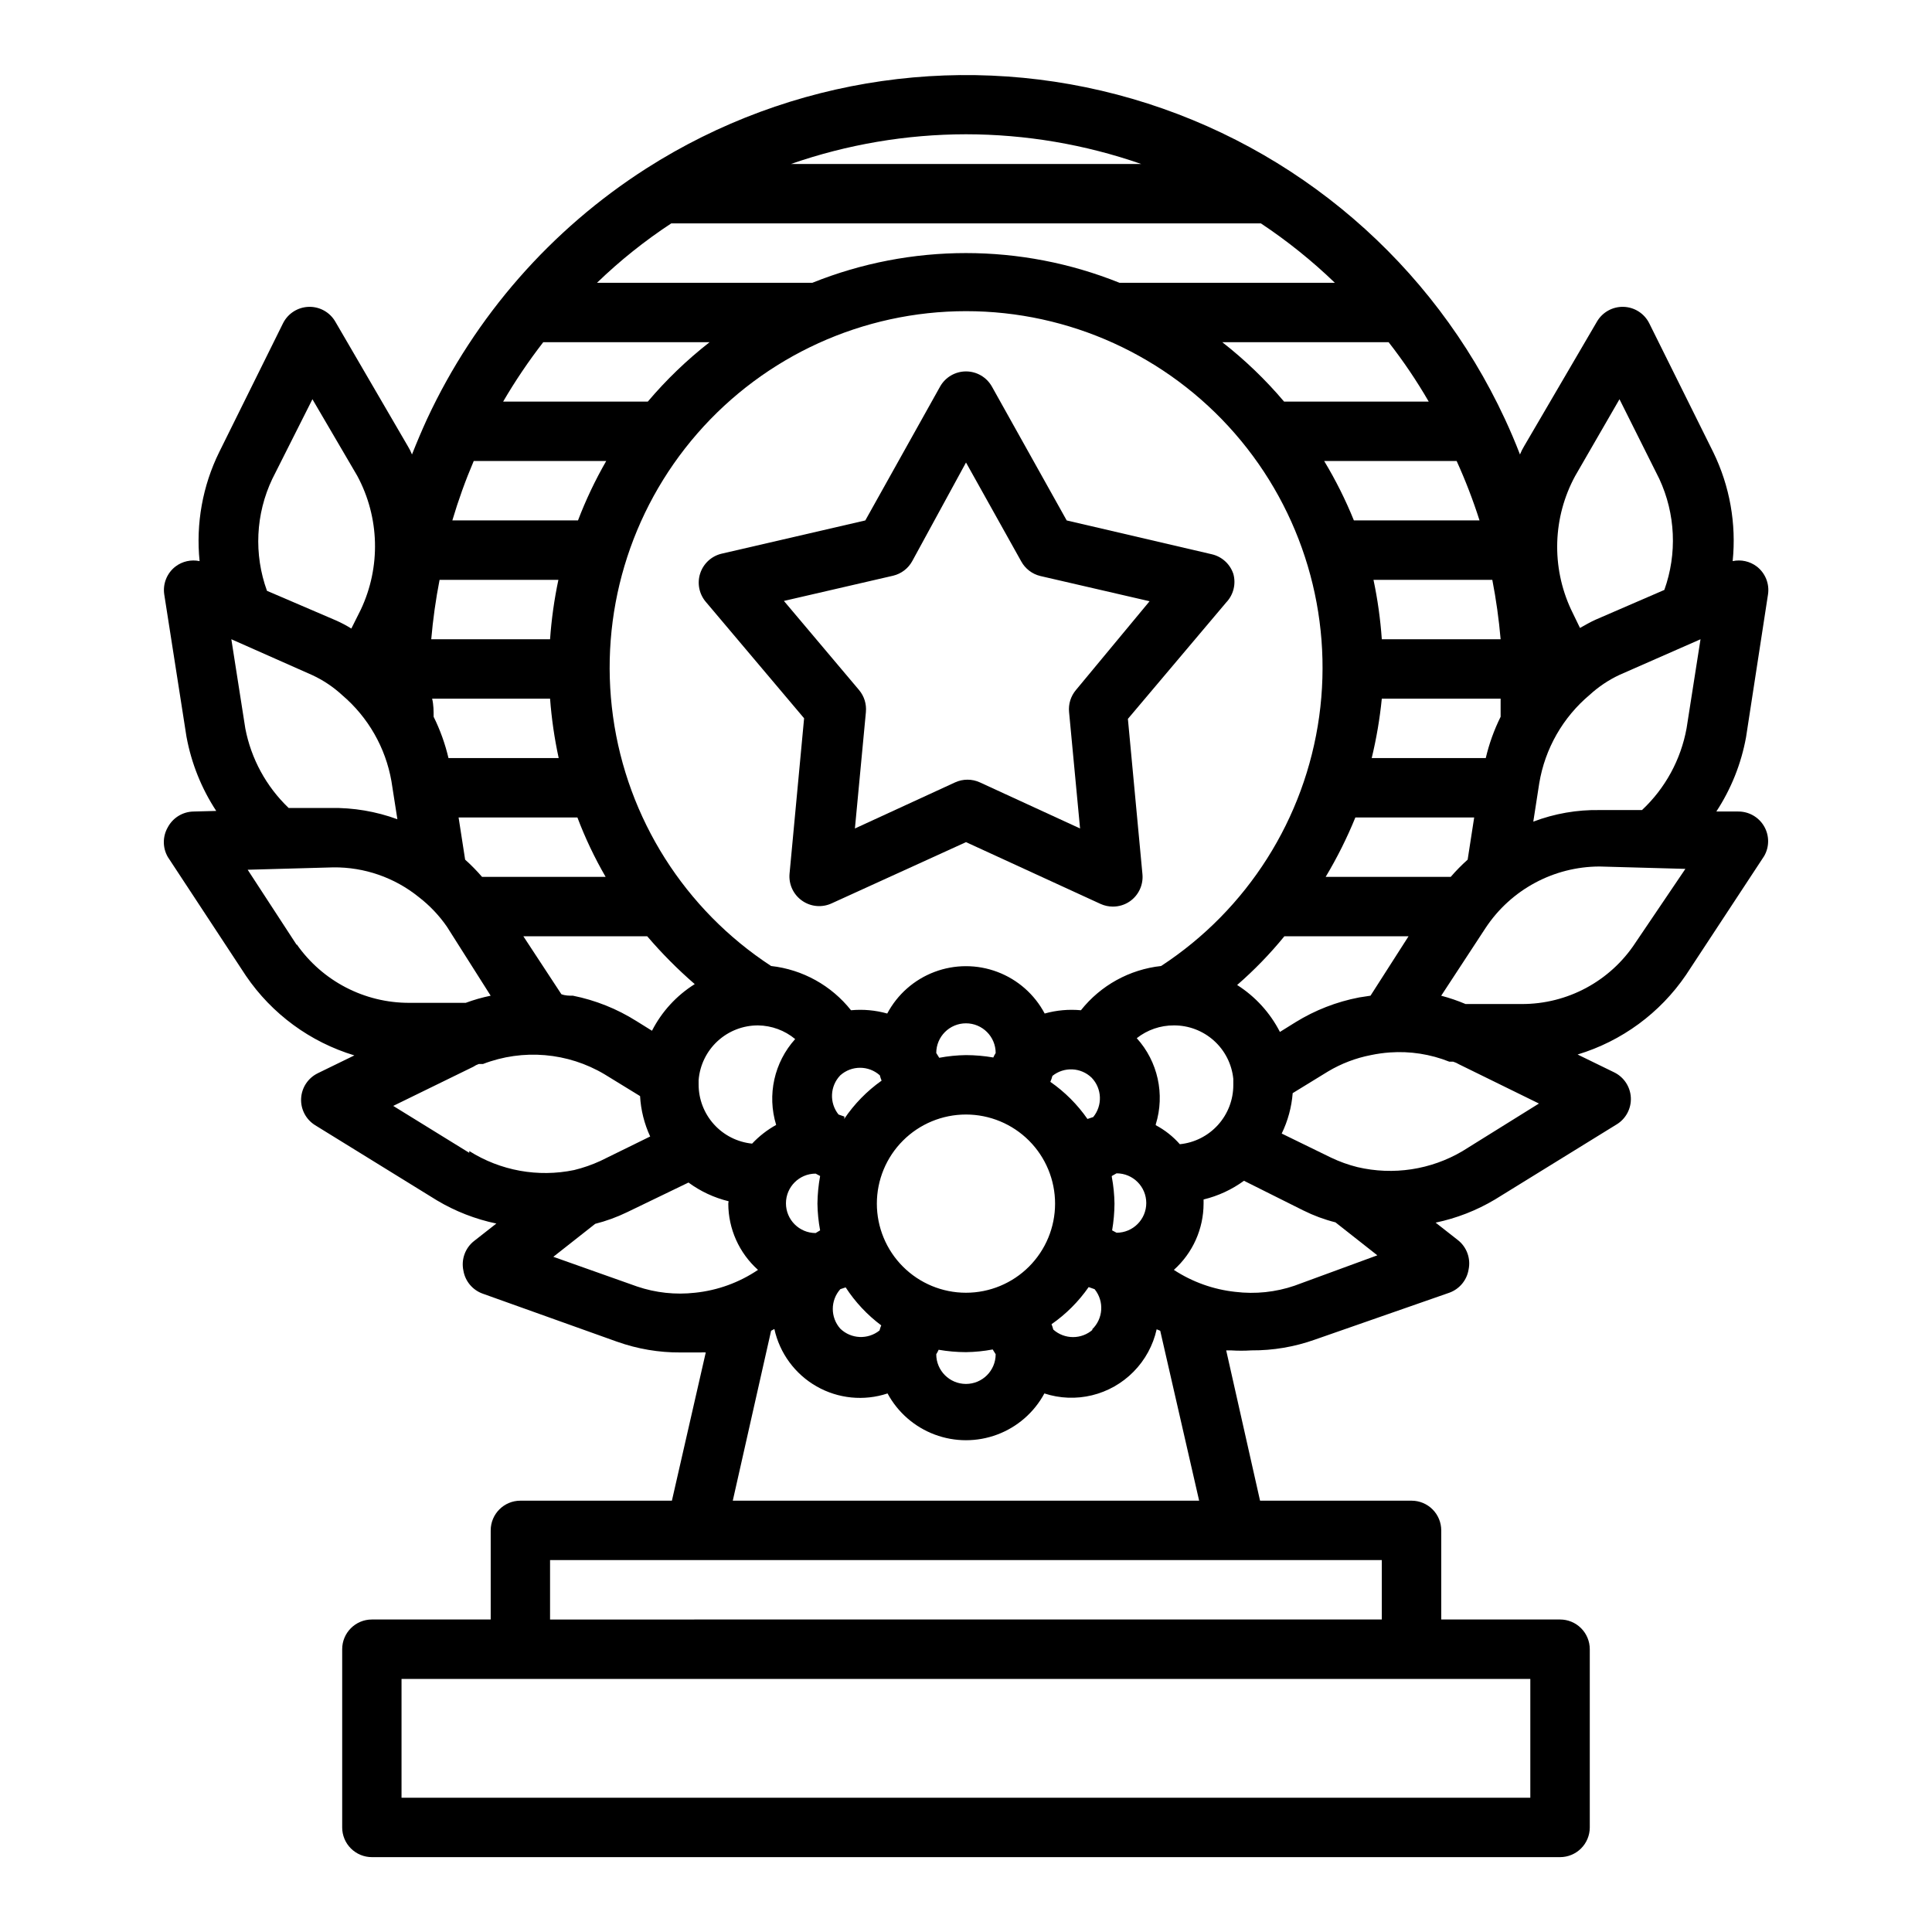 <?xml version="1.0" encoding="UTF-8"?>
<!-- Uploaded to: SVG Repo, www.svgrepo.com, Generator: SVG Repo Mixer Tools -->
<svg fill="#000000" width="800px" height="800px" version="1.1" viewBox="144 144 512 512" xmlns="http://www.w3.org/2000/svg">
 <g>
  <path d="m470.85 296.09c-0.859-2.598-3.004-4.566-5.668-5.195l-38.496-8.973-19.836-35.504c-1.398-2.465-4.016-3.988-6.848-3.988-2.836 0-5.453 1.523-6.852 3.988l-19.836 35.504-38.102 8.816c-2.66 0.637-4.801 2.609-5.652 5.211-0.852 2.602-0.289 5.457 1.48 7.543l26.055 30.859-3.856 41.172v-0.004c-0.262 2.809 1 5.543 3.309 7.164 2.305 1.633 5.309 1.902 7.871 0.707l35.582-16.215 35.66 16.375c1.012 0.461 2.113 0.703 3.227 0.707 1.633 0.012 3.227-0.48 4.566-1.418 2.305-1.621 3.566-4.356 3.305-7.16l-3.856-41.172 26.055-30.859c1.918-2.008 2.637-4.879 1.891-7.559zm-41.723 30.781c-1.363 1.621-2.016 3.719-1.812 5.824l2.914 30.859-26.527-12.203c-2.098-0.969-4.516-0.969-6.613 0l-26.527 12.203 2.914-30.859h-0.004c0.203-2.106-0.449-4.203-1.809-5.824l-19.918-23.617 28.969-6.691c2.148-0.52 3.977-1.922 5.039-3.856l14.25-26.137 14.641 26.215c1.062 1.938 2.891 3.336 5.039 3.859l28.969 6.691z"/>
  <path d="m604.67 359.06h-5.824c3.914-5.965 6.59-12.656 7.871-19.68l5.824-37.863c0.422-2.828-0.727-5.66-2.992-7.398-1.82-1.375-4.144-1.891-6.375-1.418 1.008-9.895-0.766-19.871-5.117-28.812l-17.004-34.242c-1.309-2.598-3.941-4.262-6.848-4.332-2.879-0.066-5.566 1.441-7.008 3.938l-19.285 32.984c-0.43 0.703-0.797 1.438-1.102 2.203-1.258-3.254-2.598-6.402-4.016-9.445-19.133-41.176-55.105-72.086-98.691-84.801-43.59-12.715-90.543-5.992-128.81 18.438-25.27 16.164-45.422 39.18-58.098 66.363-1.418 3.098-2.754 6.246-4.016 9.445-0.301-0.766-0.672-1.5-1.102-2.203l-19.207-32.984c-1.438-2.496-4.125-4.004-7.004-3.938-2.91 0.07-5.543 1.734-6.852 4.332l-16.922 34.164c-4.406 8.953-6.207 18.965-5.199 28.891-2.227-0.473-4.555 0.043-6.375 1.418-2.266 1.738-3.41 4.57-2.992 7.398l5.902 37.785h0.004c1.293 6.992 3.969 13.656 7.871 19.602l-5.984 0.156c-2.871 0.039-5.496 1.637-6.848 4.172-1.406 2.438-1.406 5.438 0 7.875l20.703 31.488c6.883 10.113 17.023 17.559 28.734 21.094l-9.684 4.723v0.004c-2.582 1.25-4.277 3.809-4.426 6.676-0.148 2.867 1.277 5.586 3.719 7.098l32.273 19.918c4.871 2.906 10.191 4.981 15.746 6.141l-5.824 4.566h-0.004c-2.402 1.844-3.535 4.906-2.91 7.871 0.461 2.824 2.422 5.176 5.117 6.141l35.66 12.754v-0.004c5.379 1.914 11.055 2.875 16.766 2.836h5.356c0.445-0.039 0.891-0.039 1.336 0l-8.973 39.281h-40.148c-4.348 0-7.871 3.523-7.871 7.871v23.617h-31.488c-4.348 0-7.871 3.523-7.871 7.871v47.234c0 2.086 0.828 4.09 2.305 5.566 1.477 1.473 3.477 2.305 5.566 2.305h314.88c2.09 0 4.09-0.832 5.566-2.305 1.477-1.477 2.309-3.481 2.309-5.566v-47.234c0-2.086-0.832-4.09-2.309-5.566-1.477-1.477-3.477-2.305-5.566-2.305h-31.488v-23.617c0-2.086-0.828-4.09-2.305-5.566-1.477-1.477-3.477-2.305-5.566-2.305h-40.148l-8.973-39.832h1.262c1.809 0.117 3.621 0.117 5.43 0 5.711 0.039 11.387-0.922 16.77-2.836l35.66-12.438c2.691-0.965 4.652-3.316 5.113-6.141 0.629-2.965-0.504-6.027-2.91-7.871l-5.824-4.566c5.551-1.156 10.871-3.234 15.742-6.141l32.273-19.918v0.004c2.441-1.512 3.867-4.231 3.719-7.098-0.145-2.867-1.844-5.426-4.426-6.68l-9.684-4.723c11.711-3.539 21.852-10.984 28.734-21.098l20.703-31.488c1.406-2.434 1.406-5.434 0-7.871-1.41-2.445-4.023-3.945-6.848-3.938zm-43.219-88.953 11.73-20.309 10.547 21.098c4.301 9.254 4.781 19.832 1.34 29.441l-18.184 7.871c-1.418 0.629-2.754 1.418-4.172 2.203l-2.363-4.879c-5.269-11.316-4.863-24.461 1.102-35.426zm-200.11 199.95-1.18 0.707v0.004c-4.348 0-7.875-3.527-7.875-7.875 0-4.348 3.527-7.871 7.875-7.871l1.18 0.629c-0.445 2.418-0.68 4.867-0.711 7.324 0.035 2.375 0.273 4.746 0.711 7.082zm-11.652-27.945c-2.367 1.312-4.519 2.988-6.375 4.961-3.898-0.395-7.508-2.223-10.129-5.133-2.621-2.914-4.062-6.695-4.043-10.613v-1.102c0.32-3.953 2.117-7.641 5.035-10.328 2.918-2.684 6.746-4.168 10.711-4.156 3.598 0.047 7.07 1.324 9.84 3.621-5.562 6.168-7.477 14.809-5.039 22.75zm-0.473 54.082c1.406 6.43 5.477 11.961 11.195 15.219 5.719 3.258 12.551 3.934 18.797 1.863 2.711 5.023 7.152 8.895 12.496 10.895 5.344 2.004 11.23 2.004 16.578 0 5.344-2 9.781-5.871 12.492-10.895 4.082 1.336 8.453 1.504 12.625 0.488s7.981-3.176 10.992-6.234c3.066-3.098 5.195-7 6.137-11.258l0.945 0.395 10.312 45.027h-123.59l10.156-45.027zm50.777-56.836c6.262 0 12.27 2.488 16.699 6.918 4.426 4.426 6.914 10.434 6.914 16.699 0 6.262-2.488 12.27-6.914 16.695-4.43 4.43-10.438 6.918-16.699 6.918-6.266 0-12.273-2.488-16.699-6.918-4.43-4.426-6.918-10.434-6.918-16.695 0-6.266 2.488-12.273 6.918-16.699 4.426-4.43 10.434-6.918 16.699-6.918zm-7.871-16.297h-0.004c0-4.348 3.527-7.871 7.875-7.871s7.871 3.523 7.871 7.871c-0.242 0.379-0.453 0.773-0.629 1.184-2.394-0.414-4.816-0.625-7.242-0.633-2.379 0.035-4.75 0.27-7.086 0.711zm41.484 17.004-1.418 0.473c-2.668-3.84-6-7.172-9.84-9.84 0.23-0.508 0.414-1.035 0.551-1.574 3.09-2.481 7.539-2.277 10.391 0.473 2.773 2.883 2.941 7.387 0.395 10.469zm0 56.285c-2.984 2.656-7.488 2.656-10.473 0-0.121-0.484-0.277-0.957-0.469-1.418 3.836-2.668 7.168-6 9.84-9.84l1.574 0.551c2.609 3.203 2.297 7.879-0.711 10.707zm-25.742 6.535c0 4.348-3.523 7.871-7.871 7.871s-7.875-3.523-7.875-7.871c0.242-0.379 0.453-0.773 0.633-1.184 2.391 0.414 4.812 0.625 7.242 0.633 2.375-0.035 4.746-0.27 7.082-0.711zm-30.23-7.871c-0.23 0.504-0.414 1.031-0.551 1.574-3.09 2.477-7.539 2.277-10.391-0.473-2.656-2.984-2.656-7.488 0-10.473l1.418-0.473c2.531 3.891 5.727 7.301 9.445 10.078zm-9.84-55.105-1.574-0.551c-2.477-3.09-2.277-7.539 0.473-10.391 2.984-2.66 7.484-2.66 10.469 0 0.125 0.48 0.281 0.957 0.473 1.414-3.894 2.758-7.254 6.199-9.918 10.156zm70.848 15.742 1.258-0.707h0.004c4.348 0 7.871 3.523 7.871 7.871s-3.523 7.871-7.871 7.871l-1.18-0.629c0.402-2.34 0.613-4.711 0.629-7.082-0.035-2.379-0.27-4.75-0.711-7.086zm11.652-13.699v0.004c2.469-7.965 0.555-16.645-5.039-22.828 2.801-2.211 6.273-3.406 9.84-3.387 3.918-0.02 7.699 1.422 10.613 4.043 2.91 2.617 4.742 6.231 5.133 10.129v1.574c0.02 3.914-1.422 7.699-4.043 10.609-2.621 2.91-6.231 4.742-10.129 5.133-1.801-2.051-3.961-3.758-6.375-5.039zm1.418-41.953c-8.367 0.91-16.023 5.133-21.254 11.727-3.231-0.301-6.484-0.008-9.605 0.867-2.691-5.074-7.144-8.996-12.52-11.023-5.375-2.031-11.309-2.031-16.684 0-5.375 2.027-9.824 5.949-12.52 11.023-3.121-0.875-6.375-1.168-9.602-0.867-5.215-6.574-12.836-10.797-21.176-11.727-22.867-14.945-38.145-39.055-41.891-66.109-3.75-27.059 4.394-54.414 22.336-75.008 17.941-20.598 43.918-32.422 71.234-32.422 27.312 0 53.293 11.824 71.23 32.422 17.941 20.594 26.086 47.949 22.34 75.008-3.75 27.055-19.027 51.164-41.891 66.109zm-136.19-7.871v-0.004c3.875 4.535 8.086 8.77 12.594 12.676-4.824 3.019-8.742 7.289-11.332 12.359l-4.172-2.598h-0.004c-5.137-3.231-10.816-5.496-16.766-6.691-1.023 0-2.047 0-3.07-0.395l-10.074-15.352zm-43.77-15.742v-0.004c-1.395-1.617-2.891-3.144-4.484-4.566l-1.734-11.18h31.488c2.059 5.445 4.562 10.711 7.481 15.746zm212.54 15.742 32.988-0.004-10.078 15.742-3.07 0.473v0.004c-5.938 1.145-11.617 3.359-16.766 6.531l-4.172 2.598c-2.602-5.082-6.516-9.379-11.336-12.438 4.531-3.938 8.719-8.254 12.516-12.91zm11.02-15.742 0.004-0.004c3.019-5.039 5.652-10.305 7.871-15.746h31.488l-1.73 11.18c-1.594 1.422-3.094 2.949-4.488 4.566zm12.203-31.488 0.004-0.004c1.254-5.18 2.148-10.441 2.676-15.746h31.488v4.801 0.004c-1.73 3.484-3.051 7.156-3.938 10.941zm34.168-31.492h-31.488c-0.371-5.293-1.105-10.555-2.203-15.742h31.488c1.012 5.203 1.746 10.461 2.203 15.742zm-5.195-31.488h-33.691c-2.203-5.449-4.836-10.711-7.875-15.742h35.109c2.328 5.125 4.352 10.383 6.062 15.742zm-13.461-31.488h-38.73c-4.902-5.797-10.391-11.07-16.375-15.742h44.082c3.902 4.996 7.453 10.258 10.629 15.742zm-123.04-70.848c15.812 0.016 31.508 2.676 46.445 7.871h-92.812c14.91-5.188 30.578-7.848 46.367-7.871zm-78.094 23.617h156.26c6.992 4.648 13.555 9.918 19.602 15.742h-57.074c-26.113-10.5-55.277-10.5-81.395 0h-57.074c6.055-5.852 12.645-11.121 19.68-15.742zm-33.93 31.488h44.086c-5.984 4.672-11.469 9.945-16.375 15.742h-38.336c3.195-5.473 6.746-10.734 10.629-15.742zm-18.422 31.488h35.113c-2.902 5.043-5.402 10.305-7.477 15.742h-33.301c1.586-5.352 3.477-10.609 5.668-15.742zm-9.055 31.488h31.496c-1.098 5.188-1.836 10.449-2.207 15.742h-31.488c0.457-5.281 1.195-10.539 2.207-15.742zm29.289 31.484c0.398 5.297 1.16 10.559 2.285 15.746h-29.207c-0.887-3.785-2.207-7.457-3.934-10.941 0-1.574 0-3.148-0.395-4.801zm-73.602-58.25 10.625-21.098 11.887 20.309c5.914 10.992 6.266 24.137 0.945 35.426l-2.519 5.039c-1.285-0.801-2.629-1.512-4.012-2.129l-18.344-7.871c-3.519-9.684-3.008-20.371 1.418-29.676zm-7.164 66.125-3.699-23.617 21.488 9.523c2.883 1.344 5.539 3.121 7.875 5.277 6.883 5.852 11.508 13.926 13.066 22.828l1.574 10.078v-0.004c-5.668-2.078-11.676-3.094-17.711-2.988h-11.102c-5.934-5.664-9.953-13.039-11.492-21.098zm13.617 57.387-12.988-19.918 22.672-0.629c8.242-0.094 16.262 2.691 22.672 7.871 2.887 2.223 5.41 4.879 7.477 7.875l11.574 18.262c-2.25 0.461-4.461 1.094-6.613 1.891h-14.957c-11.883 0.027-23.027-5.766-29.836-15.512zm45.738 55.105-20.152-12.438 21.254-10.391v-0.004c0.438-0.297 0.914-0.535 1.418-0.707h1.102c10.609-4.09 22.512-3.074 32.273 2.754l9.367 5.746c0.211 3.707 1.117 7.34 2.68 10.707l-13.145 6.453-0.004 0.004c-2.25 1.035-4.598 1.855-7.004 2.438-9.566 1.984-19.531 0.18-27.789-5.035zm59.828 37.074c-5.176 0.586-10.418 0.023-15.352-1.652l-22.199-7.871 11.098-8.738c2.906-0.738 5.727-1.766 8.426-3.07l16.297-7.871h-0.004c3.18 2.34 6.793 4.023 10.629 4.957l-0.078 0.633c0.012 6.703 2.875 13.082 7.871 17.555-4.981 3.359-10.711 5.441-16.688 6.059zm221.36 102.34v31.488h-299.14v-31.488zm-39.359-31.488v15.742l-220.42 0.004v-15.746zm-23.066-72.738v0.004c-5.055 1.734-10.438 2.297-15.742 1.652-5.816-0.625-11.402-2.621-16.297-5.824 4.996-4.473 7.859-10.852 7.875-17.555v-1.102-0.004c3.859-0.934 7.496-2.617 10.703-4.957l15.742 7.871h0.004c2.711 1.352 5.562 2.41 8.5 3.148l11.098 8.738zm44.477-35.66v0.004c-8.391 4.957-18.375 6.481-27.867 4.25-2.414-0.602-4.762-1.445-7.004-2.519l-13.066-6.375c1.633-3.356 2.621-6.988 2.91-10.707l9.367-5.746c3.5-2.09 7.336-3.555 11.336-4.332 1.664-0.352 3.344-0.586 5.039-0.707 5.363-0.383 10.746 0.449 15.746 2.441h1.023c0.551 0.168 1.078 0.406 1.574 0.707l21.176 10.391zm45.738-55.105v0.004c-6.664 10.105-17.969 16.172-30.07 16.137h-14.879c-2.098-0.887-4.254-1.625-6.457-2.203l11.809-18.027c6.711-10.105 18.023-16.188 30.152-16.215l22.75 0.629zm13.617-56.91c-1.516 8.293-5.652 15.883-11.809 21.648h-11.18 0.004c-6.019-0.113-12.004 0.93-17.633 3.07l1.574-10.156c1.516-9.168 6.262-17.488 13.383-23.461 2.34-2.144 4.996-3.922 7.871-5.273l21.488-9.445z"/>
 </g>
</svg>